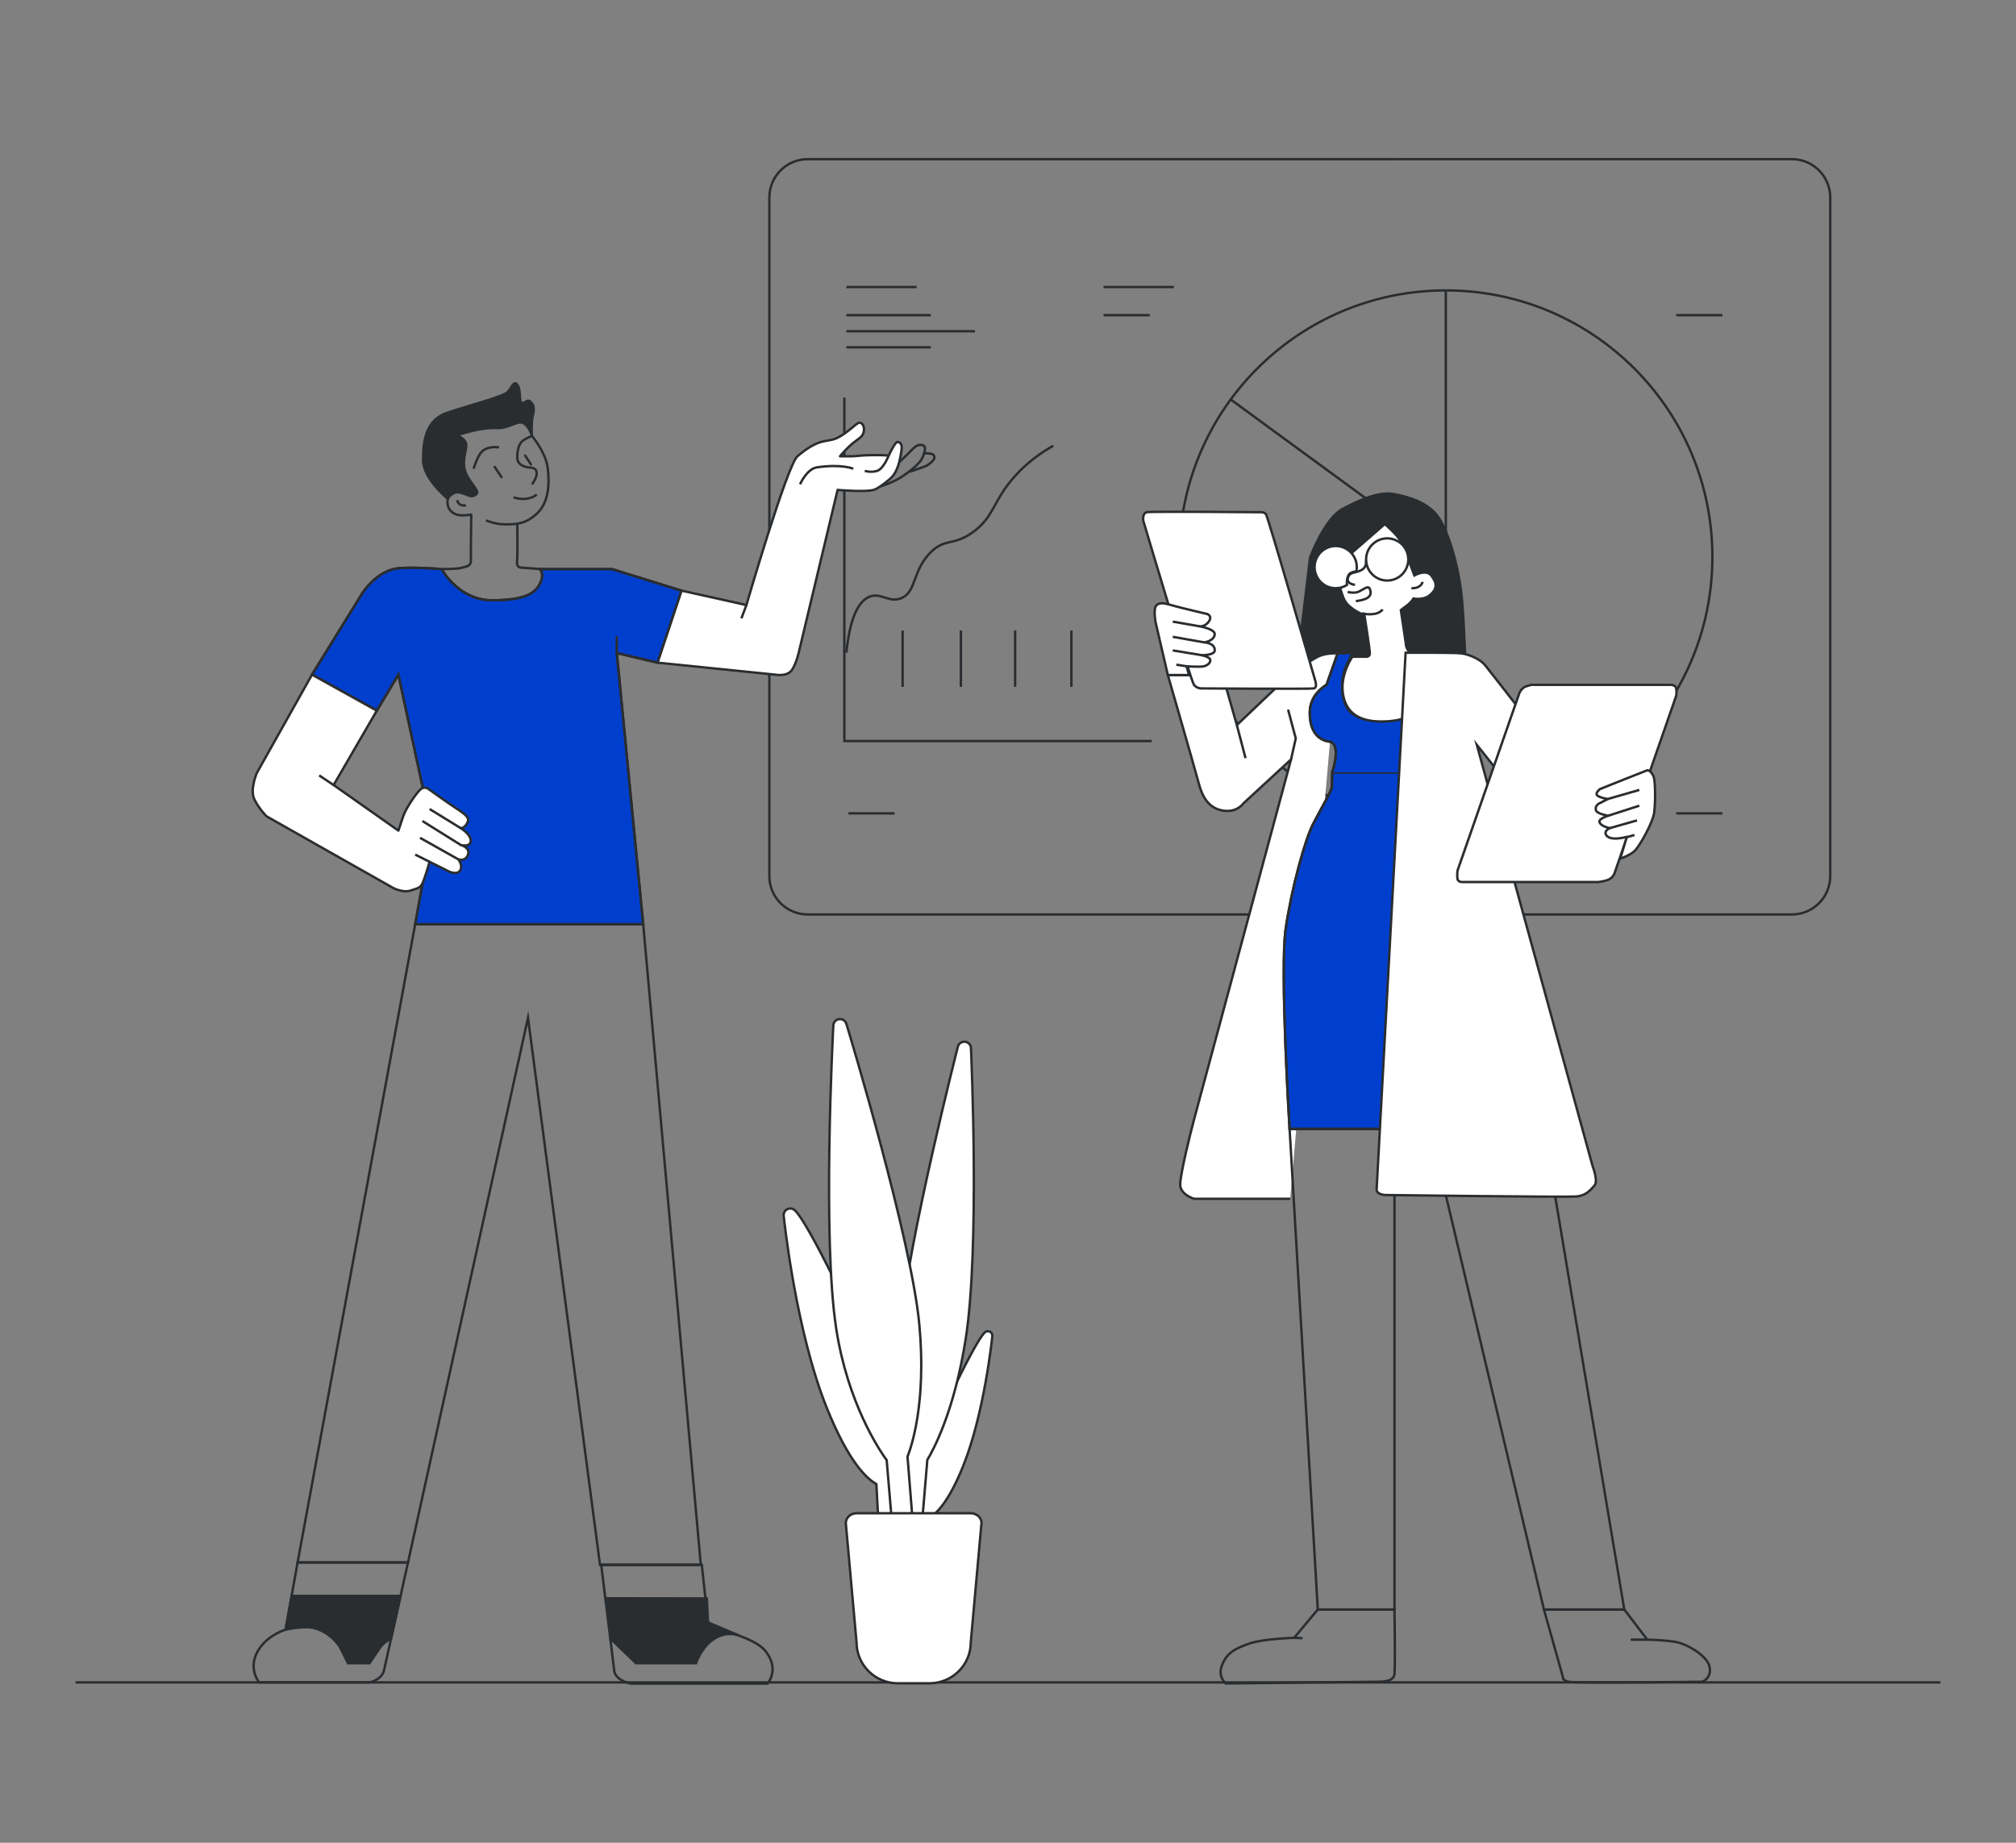 <?xml version="1.0" encoding="UTF-8"?>
<!-- Generator: Adobe Illustrator 24.1.3, SVG Export Plug-In . SVG Version: 6.00 Build 0)  -->
<svg xmlns="http://www.w3.org/2000/svg" xmlns:xlink="http://www.w3.org/1999/xlink" version="1.1" x="0px" y="0px" viewBox="0 0 840 768" style="enable-background:new 0 0 840 768;" xml:space="preserve">
<rect x="0" y="0" width="840" height="768" fill="#808080" stroke="none"/>
<style type="text/css">
	.st0{fill:none;stroke:#2A2D30;stroke-miterlimit:10;}
	.st1{fill-rule:evenodd;clip-rule:evenodd;fill:none;stroke:#2A2D30;stroke-miterlimit:10;}
	.st2{fill-rule:evenodd;clip-rule:evenodd;fill:#2A2D30;stroke:#2A2D30;stroke-miterlimit:10;}
	.st3{fill-rule:evenodd;clip-rule:evenodd;fill:#003FCE;stroke:#2A2D30;stroke-miterlimit:10;}
	.st4{fill-rule:evenodd;clip-rule:evenodd;fill:#FFFFFF;stroke:#2A2D30;stroke-linejoin:round;stroke-miterlimit:10;}
	.st5{fill:#FFFFFF;stroke:#2A2D30;stroke-linejoin:round;stroke-miterlimit:10;}
	.st6{fill:none;stroke:#2A2D30;stroke-linejoin:round;stroke-miterlimit:10;}
	.st7{fill:#2A2D30;stroke:#2A2D30;stroke-linejoin:round;stroke-miterlimit:10;}
	.st8{fill:none;stroke:#2A2D30;stroke-linecap:round;stroke-linejoin:round;stroke-miterlimit:10;}
	.st9{fill:#2A2D30;stroke:#2A2D30;stroke-miterlimit:10;}
	.st10{fill:#003FCE;stroke:#2A2D30;stroke-miterlimit:10;}
	.st11{fill:#FFFFFF;stroke:#2A2D30;stroke-miterlimit:10;}
	.st12{display:none;}
	.st13{display:inline;}
	.st14{fill-rule:evenodd;clip-rule:evenodd;fill:#FFFFFF;stroke:#2A2D30;stroke-miterlimit:10;}
	.st15{fill-rule:evenodd;clip-rule:evenodd;fill:none;stroke:#2A2D30;stroke-linejoin:round;stroke-miterlimit:10;}
	.st16{fill-rule:evenodd;clip-rule:evenodd;fill:#2A2D30;stroke:#2A2D30;stroke-linejoin:round;stroke-miterlimit:10;}
	.st17{fill:#2A2D30;}
	.st18{fill:#FFFFFF;stroke:#2A2D30;stroke-linecap:round;stroke-linejoin:round;stroke-miterlimit:10;}
	
		.st19{fill-rule:evenodd;clip-rule:evenodd;fill:none;stroke:#2A2D30;stroke-linecap:round;stroke-linejoin:round;stroke-miterlimit:10;}
	.st20{fill-rule:evenodd;clip-rule:evenodd;fill:#003FCE;stroke:#2A2D30;stroke-linejoin:round;stroke-miterlimit:10;}
	
		.st21{fill-rule:evenodd;clip-rule:evenodd;fill:none;stroke:#2A2D30;stroke-width:2;stroke-linecap:round;stroke-linejoin:round;stroke-miterlimit:10;}
</style>
<g id="effizienz">
	<g>
		<g id="Grafik_2_">
			<path class="st0" d="M746.6,381.12H336.56c-8.84,0-16-7.16-16-16V82.33c0-8.84,7.16-16,16-16H746.6c8.84,0,16,7.16,16,16v282.79     C762.6,373.96,755.44,381.12,746.6,381.12z"></path>
			<circle class="st0" cx="602.42" cy="232.1" r="111.07"></circle>
			<polyline class="st0" points="512.83,166.52 602.42,232.1 602.42,121.03    "></polyline>
			<polyline class="st0" points="351.81,165.68 351.81,308.84 479.9,308.84    "></polyline>
			<path class="st0" d="M352.65,272c1.76-17.1,6.15-22.17,10.05-23.44c4.63-1.51,7.64,2.65,12.56,0.84     c6.72-2.48,4.75-11.58,12.56-19.26c6.12-6.02,9.36-2.42,17.58-8.37c9-6.52,8.21-13.06,17.58-23.44     c5.29-5.86,11.02-9.83,15.91-12.56"></path>
			<line class="st0" x1="376.09" y1="262.79" x2="376.09" y2="286.24"></line>
			<line class="st0" x1="400.37" y1="262.79" x2="400.37" y2="286.24"></line>
			<line class="st0" x1="422.97" y1="262.79" x2="422.97" y2="286.24"></line>
			<line class="st0" x1="446.42" y1="262.79" x2="446.42" y2="286.24"></line>
			<line class="st0" x1="459.81" y1="119.63" x2="489.11" y2="119.63"></line>
			<line class="st0" x1="459.81" y1="131.35" x2="479.07" y2="131.35"></line>
			<line class="st0" x1="698.42" y1="131.35" x2="717.67" y2="131.35"></line>
			<line class="st0" x1="698.42" y1="338.98" x2="717.67" y2="338.98"></line>
			<line class="st0" x1="353.49" y1="338.98" x2="372.74" y2="338.98"></line>
			<line class="st0" x1="352.65" y1="119.63" x2="381.95" y2="119.63"></line>
			<line class="st0" x1="352.65" y1="138.05" x2="406.23" y2="138.05"></line>
			<line class="st0" x1="352.65" y1="131.35" x2="387.86" y2="131.35"></line>
			<line class="st0" x1="352.65" y1="144.75" x2="387.86" y2="144.75"></line>
		</g>
		<line id="Line_1_" class="st0" x1="31.5" y1="701.17" x2="808.5" y2="701.17"></line>
		<g>
			<path class="st1" d="M108,701.17h46c0,0,5-1,6-5l10-45h-46l-5,28c0,0-7,2-11,8C102.77,695.02,108,701.17,108,701.17z"></path>
			<path class="st2" d="M119,679.17c0,0,4-1,9-1c6.08,0,12,5,14,9s3,6,3,6h9c0,0,2.43-3.65,4-6c2-3,4.93-4.17,4.93-4.17l3.97-17.89     h-45.39L119,679.17z"></path>
			<path class="st1" d="M319.82,701.67h-56.92c0,0-5.75-0.97-6.9-4.85l-5.5-44.65h41.92l2.58,24c6,4,19.4,6.18,24,12     C325.02,695.78,319.82,701.67,319.82,701.67z"></path>
			<path class="st2" d="M307.7,681.56c0,0-5.7-2.39-11.7,2.61c-4.14,3.45-6,9-6,9h-25L254.43,683l-1.36-16.89l41.44,0.06l0.5,10     L307.7,681.56z"></path>
			<polygon class="st1" points="170,651.17 124,651.17 173,385.17 268,385.17 292,652.17 250,652.17 220,424.17    "></polygon>
			<path class="st3" d="M173,385.17l7-39l-14-65l-9,15l-27-15l21-34c0,0,5-8,13-10c4.95-1.24,20,0,20,0s7,13,21,13s18-3,20-7     s0-6,0-6h30l29,9l-10,30l-17-4l11,113H173z"></path>
			<path class="st1" d="M173,385.17l7-39l-14-65l-9,15l-27-15l21-34c0,0,5-8,13-10c4.95-1.24,20,0,20,0s7,13,21,13s18-3,20-7     s0-6,0-6h30l29,9l-10,30l-17-4l11,113H173z"></path>
			<line class="st1" x1="257" y1="272.17" x2="257" y2="265.17"></line>
			<path class="st4" d="M130,281.17l-23,41c0,0-3,7-1,11s5,7,5,7l53,30c0,0,4,2,7,1s4-1,5-3s3-9,3-9l8,4c0,0,4,2,5-1     c0.63-1.9-1-4-1-4s3,1,4-2s-3-4-3-4s3.37,0.9,4-1c1-3-4-6-4-6s2,0,3-3c0.63-1.9-3-4-6-6s-10-7-10-7s-2-2-4,0s-6,8-7,11s-2,6-2,6     l-27-19l18-31L130,281.17z"></path>
			<line class="st1" x1="139" y1="327.17" x2="133" y2="323.17"></line>
			<line class="st1" x1="173" y1="356.17" x2="179" y2="359.17"></line>
			<line class="st1" x1="175" y1="349.17" x2="191" y2="358.17"></line>
			<line class="st1" x1="176" y1="342.17" x2="192" y2="352.17"></line>
			<line class="st1" x1="179" y1="337.17" x2="192" y2="345.17"></line>
			<path class="st5" d="M274,276.17l49,5c0,0,5,1,7-2s3-8,3-8l16-67c0,0,11.39,1.01,15,0c1.92-0.54,4.93-3.01,6.65-4.44     c1.82-1.52,3.39-3.91,4.35-8.56c1.02-4.9,1.13-6.51-1-7c-0.97-0.22-3.73,5.74-3.73,5.74s-1.13-0.24-5.9-0.24     c-5.72,0-7.37,0.5-9.37,0.5s-5,0-5,0s2.63-3.27,5.53-5.61c2.46-1.99,4.34-2.62,4.47-5.39c0.05-1-0.28-2.95-2-3     c-1-0.03-4.81,4.29-9.26,6.39c-4.3,2.03-6.98-0.42-16.44,7.56c-4.32,3.65-21.3,62.04-21.3,62.04l-27-6L274,276.17z"></path>
			<line class="st0" x1="308.93" y1="257.68" x2="311" y2="252.17"></line>
			<path class="st0" d="M333.35,201.84c0,0,2.81-6.45,7.06-7.07c10.39-1.51,15.12,0.59,15.12,0.59"></path>
			<path class="st6" d="M360.32,196.24c0,0,2.52,0.83,5.16,0c2.64-0.83,4.78-6.32,4.78-6.32"></path>
			<path class="st6" d="M366.71,202.75c0,0,5.3-1.57,8.99-4.01c3.69-2.44,7.53-5.57,8.56-7.81c1.03-2.23,2.01-5.07,0-5.44     c-2.01-0.37-3.01,0.63-5.12,2.81c-2.13,2.21-4.49,4.3-4.49,4.3"></path>
			<path class="st6" d="M379.15,196.61l6.67-2.38c0,0,3.58-2.01,3.51-3.57s-1.38-1.53-2.29-1.67c-0.9-0.14-2.45,0-2.45,0"></path>
			<path class="st7" d="M186.59,207.87c0,0-10.32-8.25-10.3-16.16s0.96-16.69,10.3-19.78s23.11-6.66,24.94-8.53     c1.83-1.87,2.59-5.2,4.14-2.87c1.54,2.33,0.43,7.82,2.01,7.48c1.58-0.34,2.37-2.13,3.97,0.09c1.6,2.22,0.19,4.73,0,7.26     c-0.19,2.53-0.08,6.09-0.08,6.09s-1.42-4.61-3.99-5.28c-2.56-0.66-5.79,2.5-10.69,2.23c-4.9-0.28-10.63,1.3-13.06,1.96     c-2.43,0.66-3.61,1.09-3.61,1.09s3.13,0.92,3.93,3.22c0.8,2.3-2.25,7.53,0,12.57c2.25,5.03,6.11,7.51,4.11,8.92     c-2,1.41-2.78,0.19-6.29-0.8C188.46,204.35,186.59,207.87,186.59,207.87z"></path>
			<path class="st6" d="M184,237.17c0,0,6.48,0.07,8.37-0.55c1.89-0.62,3.95-0.37,3.84-3.46c-0.1-3.09,0.15-18.69,0.15-18.69     s-3.85,0.72-6.03,0c-5.03-1.66-3.74-6.6-3.74-6.6"></path>
			<path class="st6" d="M190.48,208.47c0,0,0.5,2.8,3.68,2.09"></path>
			<path class="st6" d="M213.98,207.25c0,0,2.54,1.01,5.36,0.61c2.82-0.4,4.29-1.72,4.29-1.72"></path>
			<path class="st6" d="M197.33,195.36c0,0,1.35-4.42,2.85-6.45c2.59-3.5,7.78-2.4,7.78-2.4"></path>
			<path class="st6" d="M215.55,218.61c0,0,0.11,11.07,0,13.67c-0.11,2.6-0.65,4.21,2.13,4.34s7.32,0.55,7.32,0.55"></path>
			<path class="st6" d="M221.65,201.84c0,0,1.92-2.35,1.97-4.44s-1.39-2.43-2.6-2.51c-2.5-0.16-5.36-1.22-5.47-3.96     c-0.11-2.74,0.57-5.92,2.13-7.13c1.65-1.28,3.97-2.12,3.97-2.12s5.88,6.91,6.62,13.69c0.74,6.78,0.29,14.21-4.65,18.76     c-4.4,4.05-8.08,4.49-13.67,4.39c-3.68-0.06-7.45-1.64-7.45-1.64"></path>
			<line class="st8" x1="206.14" y1="194.61" x2="208.96" y2="198.84"></line>
			<line class="st8" x1="218.8" y1="189.86" x2="221.22" y2="193.54"></line>
		</g>
		<path class="st9" d="M539.36,286.61l6.51-54.31c0,0,5.96-16.12,13.42-20.13s15.4-7.34,21.28-6.29c5.88,1.05,14.7,3.45,18.96,9.95    c4.25,6.5,8.66,21.2,9.78,35.75c1.13,14.55,1.52,33.23,1.52,33.23L539.36,286.61z"></path>
		<path class="st0" d="M510.71,701.6l64.35-0.72c0,0,5.76,0.1,5.97-3.17c0.37-5.71,0-26.92,0-26.92h-31.96l-9.86,11.8    c0,0-12.85,0.37-18.59,2.36c-6.13,2.12-9.62,3.98-11.59,9.43C507.42,698.9,510.71,701.6,510.71,701.6z"></path>
		<path class="st0" d="M643.31,670.8l7.93,28.24c0,0-0.43,1.13,2.25,1.85s55.81,0,55.81,0s3.86-1.35,3.05-6.09    c-0.81-4.74-9.7-9.89-14.71-10.61s-11.28-0.85-11.28-0.85l-9.57-12.54H643.31z"></path>
		<line class="st0" x1="679.44" y1="683.35" x2="686.36" y2="683.34"></line>
		<line class="st0" x1="542.73" y1="682.73" x2="539.22" y2="682.6"></line>
		<path class="st5" d="M557.37,272.28c0,0-4.65-0.26-7.88,1.24c-5.38,2.51-15.15,10.59-15.15,10.59l-18.99,18.07l-5.93-20.86H486.6    c0,0,11.51,39.91,12.89,45.17c1.38,5.26,3.89,10.27,9.93,11.31c6.05,1.04,8.68-3,8.68-3l19.83-18.29    c0,0-38.66,143.53-40.35,149.82c-1.69,6.28-5.91,23.42-5.83,27.47c0.08,4.06,5.74,5.81,5.74,5.81h40.09"></path>
		<polygon class="st0" points="549.08,670.8 581.04,670.8 581.04,470.47 537.33,470.47   "></polygon>
		<polygon class="st0" points="643.31,670.8 602.42,498.05 647.9,498.05 676.79,670.8   "></polygon>
		<path class="st10" d="M537.33,470.47c0,0-4.12-66.47-1.61-83.49c2.51-17.02,8.01-36.94,11.41-43.57    c3.4-6.63,7.72-13.68,7.81-15.61s0.19-5.92,0.19-5.92h54.26c0,0,6.98,17.38,9.21,21.01s10.88,31.53,11.44,41.02    c0.56,9.49,16.19,86.56,16.19,86.56H537.33z"></path>
		<path class="st0" d="M537.33,470.47c0,0-4.12-66.47-1.61-83.49c2.51-17.02,8.01-36.94,11.41-43.57c3.4-6.63,7.72-13.68,7.81-15.61    s0.19-5.92,0.19-5.92h54.26c0,0,6.98,17.38,9.21,21.01s10.88,31.53,11.44,41.02c0.56,9.49,16.19,86.56,16.19,86.56H537.33z"></path>
		<path class="st11" d="M500.56,286.91c0,0-1.81,0.08-3.07-1.48c-1.26-1.56-21.15-68.5-21.15-68.5s-0.39-3.03,1.45-3.45    c1.84-0.42,47.05,0,47.05,0s1.71-0.26,2.61,0.77c0.9,1.02,20.69,69.87,20.69,69.87s0.71,2.48-0.69,2.79    C546.04,287.21,500.56,286.91,500.56,286.91z"></path>
		<g>
			<path class="st5" d="M486.6,281.33l-5.12-22.07c0,0-1.03-5.63,0.36-6.96s3.09-1.01,6.58,0c3.48,1.01,14.64,3.61,14.64,3.61     s1.58,0.65,1.12,2.14c-0.47,1.49-2.3,3.16-4.35,2.98c0,0,6.61,1.09,6.3,3.44c-0.36,2.73-4.37,3.26-4.37,3.26s4.41,0.14,4.39,3.26     c-0.01,2.24-5.6,2.05-5.6,2.05s3.53,0.65,3.72,1.95c0.19,1.3-1.21,2.33-2.7,2.7c-1.49,0.37-7.16,0-7.16,0l1.02,3.65H486.6z"></path>
			<line class="st0" x1="488.65" y1="259.07" x2="499.83" y2="261.03"></line>
			<line class="st0" x1="488.65" y1="265.4" x2="501.77" y2="267.73"></line>
			<line class="st0" x1="488.65" y1="271.07" x2="500.56" y2="273.03"></line>
			<line class="st0" x1="490.14" y1="277.03" x2="494.42" y2="277.68"></line>
		</g>
		<line class="st0" x1="515.35" y1="302.19" x2="518.97" y2="315.96"></line>
		<polyline class="st0" points="537.93,316.52 539.9,307.73 536.7,295.73   "></polyline>
		<path class="st10" d="M607.3,321.88l-5.44-49.83h-16.19l-1.31,25.65c0,0-4.26,2.85-6.85,2.91c-6.11,0.14-13.46-1.07-16.04-5.44    c-3.43-5.81-2.2-13.12-1-16.33c1.2-3.21,3.23-6.77,3.23-6.77l-6.34,0.21l-4.65,13.14c0,0-6.7,3.61-6.95,11    c-0.26,7.38,2.79,11.9,8.09,12.65c5.3,0.75,1.27,12.81,1.27,12.81"></path>
		<path class="st0" d="M607.3,321.88l-5.44-49.83h-16.19l-1.31,25.65c0,0-4.26,2.85-6.85,2.91c-6.11,0.14-13.46-1.07-16.04-5.44    c-3.43-5.81-2.2-13.12-1-16.33c1.2-3.21,3.23-6.77,3.23-6.77l-6.34,0.21l-4.65,13.14c0,0-6.7,3.61-6.95,11    c-0.26,7.38,2.79,11.9,8.09,12.65c5.3,0.75,1.27,12.81,1.27,12.81"></path>
		<path class="st11" d="M590.5,274.68c0,0-1.68-1-3.26-2.9c-1.58-1.9-1.44-3.3-1.44-3.3l-2.11-14.22c0,0,1.11-0.84,2.66-2.01    c1.56-1.18,2.64-2.81,2.64-2.81s4.29,0.94,7.16-1.72c2.66-2.46,2.66-4.71,0.22-7.83c-2.21-2.83-7.05-0.07-7.05-0.07    s-4.24-11.68-5.79-14.4c-1.66-2.9-6.54-7-6.54-7l-20.66,18.03c0,0,2.13,10.57,3.95,13.78c2.24,3.95,8.23,6.13,8.23,6.13    s2.35,14.58,2.25,16.15c-0.09,1.57-2.25,1.18-2.25,1.18h-5.01c0,0-5,7-4,15c1.07,8.56,7,12,16,12c10,0,15-3,17-9    c1.58-4.75,3.02-11.31,0-15c-3.02-3.69-3.68-3-3.68-3"></path>
		<path class="st11" d="M565.33,236.35c0,0.6-0.06,1.2-0.18,1.77c0,0-2.57,0.21-3.24,1.5c-1.01,1.93-0.67,4.17-0.67,4.17    c-1.36,0.86-2.97,1.36-4.7,1.36c-4.86,0-8.79-3.94-8.79-8.79c0-4.86,3.94-8.79,8.79-8.79S565.33,231.49,565.33,236.35z"></path>
		<circle class="st11" cx="578" cy="233.16" r="8.79"></circle>
		<path class="st0" d="M569.08,233.63c0,0,0.71,2.51-1.77,3.93s-4.86,0.55-5.66,3.23c-0.79,2.68,2.95,2.92,2.95,2.92"></path>
		<path class="st0" d="M561.52,246.71c0,0,2.54,0.62,4.28,0c1.74-0.62,4.14-2.87,4.85-1.46c0.71,1.41,0.7,2.92-0.89,3.93    c-1.59,1.01-4.81,1.34-4.81,1.34"></path>
		<path class="st0" d="M567.51,255.5c0,0,1.64,0.84,5.09,0.36c2.41-0.34,3.53-1.85,3.53-1.85"></path>
		<path class="st0" d="M588.09,245.11c0,0,1.36,0.19,2.66-0.4c1.82-0.83,1.99-2.23,1.99-2.23"></path>
		<path class="st11" d="M577.67,498.05c0,0-3.72,0.09-4.09-2.14l12.09-223.86c0,0,19.25-0.12,22.88,0.22    c3.63,0.34,8.24,2.59,10.08,4.76s38.48,49.47,38.48,49.47l-17.3,14.62l-24.47-30.7l48.26,175.63c0,0,2.42,6.2,0.78,8    c-1.63,1.79-3.34,4.28-7.81,4.61C652.1,498.99,577.67,498.05,577.67,498.05z"></path>
		<path class="st11" d="M609.81,367.59c0,0-2.23,0.28-2.51-1.26s0-3.49,0-3.49l25.87-74.26c0,0,0.97-1.82,2.31-2.36    c1.34-0.54,2.59-0.8,2.59-0.8h58.25c0,0,1.81,0.06,2.09,1.48s0,3.1,0,3.1l-25.75,74.08c0,0-0.67,1.83-2.58,2.57    c-1.9,0.74-4.19,0.95-4.19,0.95L609.81,367.59z"></path>
		<path class="st5" d="M675.1,357.86c0,0,3.94-1.32,5.93-3.15c1.99-1.83,7.74-11.88,8.23-16.23c0.6-5.35,0.41-12.42-0.15-14.47    c-0.29-1.07-1.65-3.36-2.94-2.91s-19.48,7.75-19.48,7.75s-2.42,1.81-1.02,2.79c1.4,0.98,4.28,1.35,4.28,1.35l-3.16,1.63    c0,0-2.5,0.88-1.77,3.16c0.45,1.42,5.07,2.19,5.07,2.19s-4.09,1.22-3.63,2.65c0.6,1.86,4.33,2.51,4.33,2.51s-2.46,1-1.67,2.65    c1.49,3.12,8.74,0.98,8.74,0.98L675.1,357.86z"></path>
		<line class="st0" x1="683.07" y1="329.21" x2="669.95" y2="332.98"></line>
		<line class="st0" x1="683.07" y1="335.77" x2="670.09" y2="339.96"></line>
		<line class="st0" x1="682.09" y1="341.91" x2="670.79" y2="345.12"></line>
		<line class="st6" x1="681.02" y1="348" x2="677.02" y2="349.12"></line>
		<g id="Pflanze_1_">
			<g>
				<path class="st11" d="M329.3,503.65c-0.41,0-0.82,0.09-1.2,0.27c-1.06,0.51-1.68,1.62-1.56,2.79      c0.2,1.95,5.08,48.16,18.03,80.23c9.14,22.63,16.75,29.48,20.59,31.56l2.12,40.18c0.08,1.48,1.3,2.63,2.77,2.63      c0.08,0,2.58-0.07,2.58-0.07c0.75-0.02,1.45-0.34,1.96-0.89c0.51-0.55,0.77-1.28,0.74-2.02l-2.05-41.92      c1.45-3.22,5.51-15.62-4.46-37.88c-3.04-6.79-29.95-66.54-37.57-74.08C330.72,503.93,330.01,503.65,329.3,503.65L329.3,503.65z"></path>
			</g>
			<g>
				<path class="st11" d="M411.62,554.79c-0.48,0-0.96,0.19-1.32,0.54c-5.15,5.09-23.32,45.46-25.38,50.05      c-6.74,15.04-4,23.42-3.02,25.6l-1.39,28.32c-0.02,0.51,0.15,1,0.5,1.37c0.34,0.37,0.82,0.59,1.33,0.6c0,0,1.69,0.04,1.74,0.04      c0.99,0,1.82-0.78,1.87-1.78l1.43-27.15c2.59-1.4,7.74-6.03,13.91-21.32c8.75-21.67,12.05-52.89,12.18-54.21      c0.08-0.79-0.34-1.54-1.05-1.88C412.17,554.85,411.9,554.79,411.62,554.79L411.62,554.79z"></path>
			</g>
			<g>
				<path class="st11" d="M401.79,434.15c-1.25,0-2.37,0.85-2.69,2.09c-0.2,0.8-20.38,79.84-23.68,115.57      c-3.06,33.18,1.39,51.73,2.31,55.08l-3.63,45.53c-0.06,0.75,0.19,1.49,0.69,2.06c0.5,0.56,1.21,0.9,1.96,0.93l3.01,0.13      c1.56,0.01,2.76-1.1,2.89-2.54l3.74-44.58c2.5-4.13,11.35-20.41,16.05-50.83c5.8-37.53,2.28-117.42,2.13-120.8      c-0.06-1.37-1.12-2.49-2.49-2.64C401.79,434.15,401.79,434.15,401.79,434.15z"></path>
			</g>
			<g>
				<path class="st11" d="M350,424.71c-0.11,0-0.22,0.01-0.34,0.02c-1.34,0.16-2.37,1.26-2.44,2.61      c-0.19,3.61-4.61,88.91,1.21,126.46c4.81,31.07,18.01,50.62,21.02,54.75L373.2,653c0.12,1.44,1.33,2.55,2.76,2.55      c0.12-0.01,3.14-0.13,3.14-0.13c0.75-0.03,1.46-0.37,1.96-0.93c0.5-0.57,0.75-1.31,0.69-2.06l-3.62-45.36      c1.5-3.75,7.96-22.16,4.93-54.99c-3.31-35.79-29.29-121.75-30.4-125.39C352.3,425.5,351.21,424.71,350,424.71L350,424.71z"></path>
			</g>
			<g>
				<path class="st11" d="M387.35,701.53h-13.33c-9.44,0-17.13-7.68-17.13-17.13l-4.47-49.6c-0.01-2.33,2.03-4.14,4.53-4.14h47.47      c2.5,0,4.54,1.81,4.54,4.02l-4.48,49.85C404.48,693.85,396.8,701.53,387.35,701.53z"></path>
			</g>
		</g>
	</g>
</g>
<g id="finanzierungsloesungen" class="st12">
	<g class="st13">
		<g id="Fenster_7_">
			<path class="st11" d="M645,52.37h-2.83H273.42h-2.83v2.7v371.4v2.7h2.83h368.76H645v-2.7V55.07V52.37L645,52.37z"></path>
			<g>
				<path class="st11" d="M329.8,95.35c7.46,0,13.5,6.05,13.5,13.51v1.58c0,0.8-0.07,1.57-0.2,2.32h41.11      c7.45,0,13.49,6.04,13.49,13.49c0,7.45-6.04,13.49-13.49,13.49H200.97c-7.45,0-13.49-6.04-13.49-13.49      c0-0.79,0.07-1.56,0.2-2.31h-41.09c-7.46,0-13.51-6.04-13.51-13.51v-1.58c0-7.46,6.05-13.51,13.51-13.51H329.8L329.8,95.35z"></path>
			</g>
			<g>
				<path class="st14" d="M270.96,174.96c-4.53,0-8.22-3.68-8.22-8.22c0-4.53,3.69-8.22,8.22-8.22h35.89c4.53,0,8.22,3.69,8.22,8.22      c0,4.53-3.69,8.22-8.22,8.22H270.96z"></path>
			</g>
			<g>
				<g>
					<path class="st11" d="M645.03,225.37l-118.68-0.01l-131.4,0.01c-7.71,0-13.98-6.27-13.98-13.98c0-7.71,6.27-13.98,13.98-13.98       h18.92c3.04-7.95,10.63-13.21,19.22-13.21h211.93V225.37z"></path>
				</g>
			</g>
		</g>
		<line id="Linie_10_" class="st0" x1="63" y1="715.63" x2="737.23" y2="715.63"></line>
		<g id="Sitz_5_">
			<g>
				<path class="st11" d="M207.08,565.9h-2.83h-13.41h-2.83v2.83v122.79c-11.15,0.39-26.95,8.98-27.01,20.75l-0.02,2.85h2.85h66.86      h3.5l-0.72-3.42c-2.33-10.98-14.14-19.91-26.39-20.01V568.73V565.9L207.08,565.9z"></path>
			</g>
			<g>
				<path class="st9" d="M212.94,540.59h-32.11c-11.25,0-20.4,9.15-20.4,20.4c0,11.25,9.15,20.4,20.4,20.4h32.11      c11.25,0,20.4-9.15,20.4-20.4C233.34,549.74,224.19,540.59,212.94,540.59L212.94,540.59z"></path>
			</g>
			<g>
				<path class="st11" d="M183.1,345.09H83.37c-11.87,0-21.53,9.66-21.53,21.54c0,0.25,0.03,0.5,0.1,0.73l46.75,174      c0.2,11.69,9.78,21.15,21.53,21.15h99.73c0.95,0,1.9-0.07,2.85-0.19h33.22c11.87,0,21.54-9.66,21.54-21.53v-0.75      c0-11.88-9.66-21.54-21.54-21.54h-20.48l-40.91-152.25C204.42,354.54,194.84,345.09,183.1,345.09L183.1,345.09z"></path>
			</g>
		</g>
		<g id="Pflanze_15_">
			<g>
				<g>
					<path class="st11" d="M756.9,250.98l-7.36,12.01c-0.24,0.39-24.04,39.43-38.41,81.02c-6.98,20.17,0.27,66.14,0.97,70.45       l-3.21,170.31l-0.05,2.73l2.73,0.15l3.4,0.19l2.93,0.16l0.07-2.93l3.77-170.18c0.37-2.28,4.29-26.08,13.09-53.02       c9.37-28.66,19.51-94.19,19.94-96.97L756.9,250.98L756.9,250.98z"></path>
				</g>
			</g>
			<g>
				<path class="st11" d="M778.17,440.74c0,0-19.29,46.24-33.81,63.47c-14.52,17.22-23.61,23.23-23.61,23.23l-4.9,64.22l-5.48-1.13      l4.91-65.35c0,0,1.96-29.64,12.47-42.5C740.32,467.26,778.17,440.74,778.17,440.74L778.17,440.74z"></path>
			</g>
			<g>
				<path class="st11" d="M694.09,236.94c0,0,19,68.14,21.16,132.4c1.86,55.59-7.75,98.03-7.75,98.03l0.19,112.39l-5.29-0.57V467      c0,0-18.9-42.34-16.81-116.73C687.68,275.88,694.09,236.94,694.09,236.94L694.09,236.94z"></path>
			</g>
			<g>
				<path class="st11" d="M615.05,307.34l4.23,13.91c0.24,0.78,23.78,78.02,37.52,108.93c11.38,25.62,27.3,65.15,29.84,71.49      l8.65,88l0.34,3.48l3.34-1.06l4.16-1.32l2.17-0.69l-0.21-2.27l-8.1-87.85c0.11-3.58,1.11-46.34-9.77-81.22      c-11.14-35.71-60.91-97.49-63.02-100.1L615.05,307.34L615.05,307.34z"></path>
			</g>
			<g>
				<path class="st11" d="M734,556.91h-57.23c-3.64,0-6.61,2.96-6.61,6.61v119.56c0,17.18,13.98,31.16,31.16,31.16h8.12      c17.19,0,31.17-13.98,31.17-31.16V563.52C740.61,559.87,737.64,556.91,734,556.91L734,556.91z"></path>
			</g>
		</g>
		<path class="st2" d="M381.91,714.4c0,0-3.72-6.7-1.12-9.3c2.6-2.6,14.88-6.33,20.84-8.19c5.95-1.86,12.28-1.74,14.88-5.58    c2.6-3.84,5.58-10.42,5.58-10.42H466l-10.42,29.02c0,0-3.35,3.72-8.19,4.47S381.91,714.4,381.91,714.4z"></path>
		<path class="st2" d="M598.84,715.15H536.7c0,0-7.44-0.37-6.33-3.72s8.56-10.05,13.77-12.28s13.77-1.86,14.88-6.33    c1.12-4.47,0.37-9.3,0.37-9.3h44.28v27.91c0,0,0.37,2.98-2.23,3.35C598.84,715.15,598.84,715.15,598.84,715.15z"></path>
		<path class="st4" d="M559.4,683.52l-6.88-227.53L466,680.91H422.1l91.35-284.65c0,0,0.94-6.02,0.56-10.6    c-0.37-4.47-1.12-7.26-1.12-7.26h75.35c0,0,10.05,0,13.95-6.14c3.91-6.14,5.02-17.86,5.02-17.86s6.14,8.93,6.7,17.86    c0.56,8.93-10.23,311.26-10.23,311.26H559.4z"></path>
		<line class="st15" x1="552.51" y1="455.98" x2="551.96" y2="441.19"></line>
		<path class="st4" d="M522.37,385.38h30.98l9.21,42.14c0,0,0.84,4.19,4.47,5.86c3.63,1.67,5.58,1.18,10.05,1.4    c4.47,0.21,6.92-1.06,12.84,1.28c4.83,1.91,5.78,4.81,6.7,7.37c1.3,3.63-1.55,4.45-3.07,4.35c-1.25-0.08-2.7-3.91-4.93-5.3    c-2.23-1.4-5.2-1.96-7.07-1.84c-4.09,0.28-1.67,0.84-1.67,0.84s4.02,1.85,5.3,3.35c1.29,1.49-0.56,2.79-0.56,2.79h-41.3    c0,0-2.79,0.56-4.74-2.23C536.61,442.59,522.37,385.38,522.37,385.38z"></path>
		<path class="st15" d="M579.86,441.47c0,0-5.95-1.41-8.65-1.12"></path>
		<path class="st15" d="M581.54,440.64c0,0,4.28,2.88,6.14,4.56c1.86,1.67,1.12,2.05,3.35,2.23c2.23,0.19,2.51-0.65,2.51-0.65"></path>
		<path class="st3" d="M512.89,378.4l-0.93-6.88l-63.07-62.7l-10.98,44.47c0,0-1.67,7.44-5.58,9.86c-3.91,2.42-8,3.72-10.23,3.35    c-2.23-0.37,2.42-2.05,2.42-2.05s2.98-6.14,1.12-12.47c-1.86-6.33-9.12-15.81-10.42-16.74c-1.3-0.93-4.65-4.09-4.65-4.09    l10.6-45.95c0,0,4.47-10.98,7.81-13.4c3.35-2.42,8-5.4,8-5.4s0.37,5.02,3.53,6.88s6.88,3.53,9.3,3.35    c2.42-0.19,2.42-0.19,2.42-0.19l0.56,11.91l11.53-10.42l13.95,10.79l12.65-23.63c0,0,7.81-0.74,12.84-0.37    c5.02,0.37,16.37,2.05,24.19,8.74c7.81,6.7,72.56,72.56,72.56,72.56l6.7,8.37c0,0-0.37,7.26-2.05,11.16    c-1.67,3.91-2.23,7.26-7.44,11.16c-6.26,4.7-23.44,2.42-30.7,2.42S512.89,378.4,512.89,378.4z"></path>
		<path class="st1" d="M512.89,378.4l-0.93-6.88l-63.07-62.7l-10.98,44.47c0,0-1.67,7.44-5.58,9.86c-3.91,2.42-8,3.72-10.23,3.35    c-2.23-0.37,2.42-2.05,2.42-2.05s2.98-6.14,1.12-12.47c-1.86-6.33-9.12-15.81-10.42-16.74c-1.3-0.93-4.65-4.09-4.65-4.09    l10.6-45.95c0,0,4.47-10.98,7.81-13.4c3.35-2.42,8-5.4,8-5.4s0.37,5.02,3.53,6.88s6.88,3.53,9.3,3.35    c2.42-0.19,2.42-0.19,2.42-0.19l0.56,11.91l11.53-10.42l13.95,10.79l12.65-23.63c0,0,7.81-0.74,12.84-0.37    c5.02,0.37,16.37,2.05,24.19,8.74c7.81,6.7,72.56,72.56,72.56,72.56l6.7,8.37c0,0-0.37,7.26-2.05,11.16    c-1.67,3.91-2.23,7.26-7.44,11.16c-6.26,4.7-23.44,2.42-30.7,2.42S512.89,378.4,512.89,378.4z"></path>
		<path class="st4" d="M512.33,373.57l0.56,4.84l58.05,1.12l15.91,0.14c0,0,10.88-0.28,14.93-6.7c1.57-2.49,3.35-6.14,4.51-11.49    c0.59-2.73,0.93-7.07,0.93-7.07l-5.4-6.51c0,0-0.74,8-1.49,10.98c-0.74,2.98-2.23,6.88-5.21,9.86c-2.98,2.98-5.58,5.02-10.23,5.58    c-4.65,0.56-10.6,0.19-10.6,0.19L512.33,373.57z"></path>
		<line class="st15" x1="553.35" y1="385.38" x2="529.07" y2="275.33"></line>
		<line class="st15" x1="499.49" y1="299.89" x2="522.37" y2="385.38"></line>
		<polygon class="st4" points="518.47,369.47 549.91,368.91 553.35,385.38 522.37,385.38   "></polygon>
		<line class="st15" x1="440.89" y1="299.89" x2="448.89" y2="308.82"></line>
		<path class="st15" d="M464.33,274.96c0,0,4.09-1.12,7.44-3.91c3.35-2.79,6.14-5.58,8.19-9.49c1.85-3.52,0.93-5.77,0.93-5.77    l-5.95-8.37c0,0,3.72-3.16,3.72-5.95s0.19-7.44-3.35-7.26s-4.65,1.67-5.58,3.35s-0.93,5.58-0.93,5.58l-3.16,0.74    c0,0-2.05-4.47-3.91-7.81c-1.86-3.35-1.78-6.1-6.14-5.4c-4.36,0.71-5.38,3.01-9.49,4.28c-4.51,1.4-6.93,1.49-8.42,0.56    s-2.7-2.47-3.07-1.53c-0.37,0.93-2.65,2.65-2.65,6s0,3.35,1.67,7.07c1.67,3.72,3.53,6.88,3.72,9.49c0.19,2.6,0.37,4.28,0,7.07    c-0.37,2.79,1.86,10.05,5.21,11.35c3.35,1.3,10.05,2.6,13.95,1.86C460.42,276.08,464.33,274.96,464.33,274.96z"></path>
		<path class="st15" d="M490.93,265.1c0,0-6.33-8-7.63-9.86c-1.3-1.86-1.67-3.35-2.42-3.16c-0.74,0.19-1.67,0.74-1.67,0.74"></path>
		<path class="st16" d="M437.54,258.54c0,0,0.7,1.53,2.98,2.28c2.97,0.97,4.09-0.74,6.51-1.12c2.42-0.37,5.02-0.74,8.74,0.74    s5.4,1.67,8.37-0.37c2.98-2.05,3.72-6.33,2.79-9.49c-0.93-3.16-2.95-4.96-1.3-6.7c1.65-1.74,2.42-1.49,4.47,0.74    c2.05,2.23,4.84,8.19,5.02,13.02c0.19,4.84-0.37,8.37-3.16,11.91c-2.79,3.53-8.74,7.44-15.44,7.26s-11.53,1.3-15.26-1.67    c-3.72-2.98-5.09-7.51-5.02-9.86C436.3,262.93,437.54,258.54,437.54,258.54z"></path>
		<path class="st4" d="M441.13,263.56c0,0,0.55,0.28,2.48,0s3.58-0.83,4.68-1.38c1.1-0.55,3.3-1.1,2.75,1.38    c-0.55,2.48-0.55,3.58-3.58,3.3C444.43,266.58,441.13,263.56,441.13,263.56z"></path>
		<line class="st8" x1="449.11" y1="249.71" x2="450.18" y2="252.68"></line>
		<line class="st8" x1="437.39" y1="250.69" x2="438.45" y2="253.66"></line>
		<path class="st8" d="M432.65,243.75c0,0,3.91-0.56,5.3,1.12c1.4,1.67,2.79,2.93,2.65,5.86s-0.14,3.77-0.84,4.6    c-0.7,0.84-2.23,3.21-2.23,3.21"></path>
		<path class="st8" d="M444.51,243.05c0,0,3.21-1.12,4.88-0.42c1.67,0.7,3.49,2.79,3.49,2.79"></path>
		<path class="st16" d="M431.82,242.22l-0.56-4.33c0,0,1.53-5.58,2.51-8.37s2.51-4.33,6.42-8.65c3.91-4.33,12.14-6.42,17.72-7.53    c5.58-1.12,11.58,2.65,16.47,5.3c4.88,2.65,7.53,12.56,7.67,17.02c0.14,4.47-4.19,8.37-4.19,8.37l-5.88,6.02l-6.35-6.16    c0,0-3.6-8.85-5.44-11.15c-1.38-1.72-3.3-3.84-7.35-1.53c-4.05,2.31-4.6,4.6-11.03,4.6c-3.83,0-6.14-2.93-7.19-1.82    C432.15,236.57,431.82,242.22,431.82,242.22z"></path>
		<path class="st16" d="M460.98,213.47c0,0,0-7.26,5.86-7.81c5.86-0.56,12.56-1.12,15.63,3.07c3.07,4.19,6.14,8.51,4.74,13.81    c-1.4,5.3-1.81,5.86-2.79,6.42s-2.79,1.26-2.79,1.26L460.98,213.47z"></path>
		<path class="st15" d="M473.26,239.98c0,0,0.42,0.7,0,2.09c-0.42,1.4-1.53,2.65-1.53,2.65"></path>
		<path class="st4" d="M398.19,353.29c0,0,5.16,3.21,8.09,2.09c2.93-1.12,7.67-7.12,6.98-12.56c-0.7-5.44-2.7-11.67-2.7-11.67    s7.21,7,10.09,10.7c2.93,3.77,5.36,11,5.86,15.49c0.42,3.77-1.12,7.67-3.07,8.93c-1.95,1.26-5.58,0.98-6.98,0.28    c-1.4-0.7-6.42-2.51-9.35-5.16C404.47,358.98,398.19,353.29,398.19,353.29z"></path>
		<path class="st15" d="M392.47,312.96c0,0-1.4-2.09-5.16-2.93c-3.41-0.76-6.7-0.42-8.37,0.28c-1.67,0.7-6.84,2.23-6.84,2.23    l-11.58-12.84c0,0-1.53-2.79-3.91-1.95c-1.35,0.48-1.95,2.79-1.95,2.79l-5.86-4.74c0,0-1.12-1.95-3.49-0.14    c-1.29,0.99-0.56,4.05-0.56,4.05s-3.21-4.19-5.16-2.65c-1.95,1.53-2.23,4.05-1.26,5.3c0.98,1.26,11.44,13.26,11.44,13.26    l8.09,8.37l13.81-0.14l24.42,27.21c0,0,4.33,4.88,8.37,4.33s9.21-3.63,9.21-8.65s-1.37-13.19-3.12-15.58    C408.33,328.08,392.47,312.96,392.47,312.96z"></path>
		<line class="st15" x1="371.68" y1="323.84" x2="384.93" y2="323.71"></line>
		<line class="st15" x1="354.65" y1="300.54" x2="367.63" y2="316.17"></line>
		<line class="st15" x1="344.75" y1="299.71" x2="359.82" y2="317.43"></line>
		<path class="st15" d="M350.47,316.17l-15.21-4.88c0,0-3.5-0.69-4.6,0.98c-0.84,1.26-0.56,3.07,1.67,3.77    c2.23,0.7,25.53,7.95,25.53,7.95"></path>
		<path class="st15" d="M366.37,305.71c0,0,4.13-0.29,6.7-0.14c2.37,0.14,5.02,0.42,6.84,1.4c1.81,0.98,3.77,2.51,3.77,2.51"></path>
		<path class="st1" d="M181.35,409.47c0,0,8.09-2.81,14.88-0.37c6.79,2.44,8.93,10.23,8.93,10.23l-6.14,10.23h53.4l11.53-18.6    c0,0,5.77,0.56,8.74-0.93c2.98-1.49,10.42-5.77,12.47-8.93s4.65,26.42,4.65,26.42l18.6-31.44l-9.12-45.4c0,0-0.74-4.28-4.09-5.77    c-3.35-1.49-9.86-1.3-9.86-1.3s3.16,9.67-0.19,16c-3.35,6.33-13.77,16.74-13.77,16.74s-18.79-17.3-24.56-21.77    c-5.77-4.47-15.63-10.05-19.16-10.05c-3.53,0-6.7,1.12-8.74,3.16S181.35,409.47,181.35,409.47z"></path>
		<line class="st1" x1="282.93" y1="531.61" x2="282.93" y2="537.19"></line>
		<g>
			<path class="st14" d="M413.91,714.91h-70.7c0,0-1.5-0.18-3.35-3.43s-22.33-82.29-22.33-82.29h50.98l16.37,60.2     c0,0,1.12,4.19,5.95,6.1c4.84,1.9,13.02,2.67,17.49,7.62C412.79,708.06,413.91,714.91,413.91,714.91z"></path>
			<polygon class="st2" points="332.98,684.82 383.58,684.63 381.17,674.96 329.82,674.96    "></polygon>
			<path class="st1" d="M453.72,569.29c0,0-3.21,4.77-4.84,6.88c-1.86,2.42-4.28,6.51-4.28,6.51"></path>
			<g>
				<path class="st14" d="M378.15,566.08l58.98,53.02c0,0,3.35,1.49,6.51,0.56s5.58-2.98,5.58-2.98l34.05-61.95      c0,0-5.21-2.79-11.72-1.3c-6.51,1.49-15.26,7.26-17.67,10.42s-2.42,3.16-2.42,3.16l-39.07-34.79c0,0-9.49,10.98-15.81,17.12      S378.15,566.08,378.15,566.08z"></path>
				<polygon class="st2" points="437.87,554.73 405.29,590.01 413.6,597.56 445.31,561.62     "></polygon>
			</g>
			<path class="st4" d="M186.1,537.19h96.84v88.46c0,0-1.67,3.35,0.84,3.63c2.51,0.28,89.58,0,89.58,0s1.12-0.56,0.56-2.51     s-35.44-133.4-35.44-133.4L186.1,537.19z"></path>
			<path class="st4" d="M361.63,581.29c0,0,27.07-18.7,34.88-27.91s21.21-24.56,21.21-24.56l-66.14-66.7c0,0-7.42-4.97-15.07-8.09     c-7.07-2.88-17.49-1.58-17.49-1.58l-58.7,11.35l-8.93-31.81h-57.49l-29.3,51.63c0,0-10.27,20.55,0,37.67     c5.3,8.84,14.78,15.91,21.49,15.91c19.81,0,152.37-43.81,152.37-43.81L361.63,581.29z"></path>
			<line class="st15" x1="260.33" y1="463.8" x2="222.1" y2="471.61"></line>
		</g>
		<path class="st14" d="M247.4,445.75c0,0-1.67-1.86-0.93-3.16c0.74-1.3,2.05-2.05,4.28-2.05c2.23,0,37.02-8.19,37.02-8.19    l32.93-58.23c0,0,1.97-4.02,5.58-4.84c3.61-0.82,5.58-0.56,5.58-0.56h70.7c0,0,2.83,0.59,3.91,3.16c0.93,2.23-1.49,5.58-1.49,5.58    l-36.47,62.51c0,0-1.5,2.86-3.72,3.72c-3.35,1.3-7.63,1.49-7.63,1.49L247.4,445.75z"></path>
		<g>
			<path class="st3" d="M181.35,409.47c0,0,8.09-2.81,14.88-0.37c6.79,2.44,8.93,10.23,8.93,10.23l-6.14,10.23h53.4l11.53-18.6     c0,0,5.77,0.56,8.74-0.93c2.98-1.49,10.42-5.77,12.47-8.93s4.65,26.42,4.65,26.42l18.6-31.44l-9.12-45.4c0,0-0.74-4.28-4.09-5.77     c-3.35-1.49-9.86-1.3-9.86-1.3s3.16,9.67-0.19,16c-3.35,6.33-13.77,16.74-13.77,16.74s-18.79-17.3-24.56-21.77     c-5.77-4.47-15.63-10.05-19.16-10.05c-3.53,0-6.7,1.12-8.74,3.16S181.35,409.47,181.35,409.47z"></path>
			<path class="st4" d="M177.82,446.68h59.91c0,0,2.6,0.37,3.35-1.86c0.74-2.23,4.28-11.53,4.28-11.53s2.05,1.3,3.91,0.56     c1.86-0.74,4.03-1.57,4.84-3.72c0.81-2.15,1.12-1.3,1.12-1.3s3.53,0.37,4.28-1.49c0.74-1.86-0.19-4.28-0.19-4.28     s3.27,3.77,3.35,5.4c0.09,1.95,3.32,3.17,4.37,2.6c2.42-1.3,0.47-6.51-0.74-8.84c-1.28-2.45-7.67-7.02-9.02-8.09     c-1.35-1.08-3.91-2.05-3.91-2.05s5.4-1.02,8.74,0.37c2.69,1.12,5.02,2.51,5.02,2.51s2.42,0.84,3.53-1.02     c0.93-1.54-2.42-5.02-6.88-6.14s-10.42-1.86-13.02-0.93c-2.6,0.93-6.88,2.6-6.88,2.6l-12.47,20.47l-32.37-0.37l6.14-10.23     c0,0-1.49-8.56-8.93-10.23c-7.44-1.67-14.88,0.37-14.88,0.37l-11.53,19.35c0,0-2.97,7.92-0.74,11.65     C170.85,443.46,172.25,445.56,177.82,446.68z"></path>
			<path class="st15" d="M245.35,433.29c0,0-2.05-0.93-2.14-2.42c-0.09-1.49,0.56-3.07,0.56-3.07"></path>
			<line class="st15" x1="241.35" y1="426.22" x2="247.86" y2="429.38"></line>
			<path class="st15" d="M254.65,428.54c0,0-0.09-1.49-1.21-2.42c-1.12-0.93-10.05-5.02-10.05-5.02"></path>
			<line class="st15" x1="259.31" y1="423.05" x2="246.56" y2="416.26"></line>
			<line class="st15" x1="253.35" y1="412.08" x2="249.35" y2="412.91"></line>
			<line class="st15" x1="205.17" y1="419.33" x2="229.35" y2="377.47"></line>
			<path class="st15" d="M285.17,401.1c0,0,3.91-3.91,4.28-7.81c0.37-3.91-1.49-14.7-1.49-14.7s1.86-1.49,2.79-2.98     s1.67-3.53,1.67-3.53"></path>
			<path class="st14" d="M265.44,343.24l19.91,0.37c0,0,2.6,10.42-0.19,16c-2.79,5.58-13.77,16.74-13.77,16.74     s-17.49-16.93-24.56-21.77c-7.07-4.84-17.63-10.05-17.63-10.05h20.61"></path>
		</g>
		<g>
			<path class="st9" d="M250.42,333.75c0,0-3.91,0-7.12-1.12c-3.21-1.12-5.02-1.95-6.14-7.26s-5.58-18.28-4.74-22.74     c0.84-4.47,5.02-18.42,10.47-23.02s13.95-8.79,19.26-9.49s11.86-0.56,15.77,2.51c3.91,3.07,12.7,12.28,14.79,16.05     s13.26,33.63,13.26,34.33c0,0.7,0.28,5.86-0.7,7.4s-1.53,3.21-4.33,3.35C298.14,333.89,250.42,333.75,250.42,333.75z"></path>
			<path class="st14" d="M246.99,347.22l6.53-26.32c0,0-3.09,1.55-6.18,0c-3.09-1.55-6.83-6.06-5.74-9.05     c1.33-3.64,3.94-3.93,5.74-3.75c1.8,0.17,3.53,0,3.53,0s6.63-2.21,8.83-7.73c2.21-5.52,2.65-20.76,2.65-20.76s2.65-0.22,5.3,0.66     s18.55,8.17,20.1,11.04c1.55,2.87,4.75,16.25,1.99,24.07c-2.65,7.51-6.63,11.93-12.81,13.91c-4.85,1.56-7.73,0.22-7.73,0.22     l-4.14,17.95"></path>
			<path class="st1" d="M250.39,308.12c0,0,1.72,0.09,3.26,1.63s2.23,2.65,2.23,2.65"></path>
			<path class="st1" d="M249.31,312.4c0,0,1.15,1.6,2.37,2.09c0.93,0.37,2.23,0.65,2.23,0.65"></path>
			<line class="st8" x1="266.12" y1="303.11" x2="267.7" y2="307.61"></line>
			<line class="st8" x1="282.59" y1="301.11" x2="283.73" y2="304.78"></line>
			<path class="st0" d="M261.44,300.23c1.29-2.21,5.42-4.51,8.31-2.85"></path>
			<path class="st0" d="M286.56,296.28c0,0-3.57-2.7-6.97-0.21c-1.71,1.25-2.72,2.65-2.02,6.42c0.64,3.45,4.05,4.19,5.37,5.58     c0.99,1.04,1.05,1.4,0.42,2.44c-0.24,0.4-1.95,1.26-1.95,1.26"></path>
			<path class="st0" d="M273.82,316.65c0,0,1.3,1.19,3.79,1.49c2.25,0.27,4.09-0.3,4.09-0.3"></path>
		</g>
		<g>
			<g>
				<path class="st11" d="M647.41,445.39H131c-4.95,0-8.97,4.03-8.97,8.97c0,4.95,4.02,8.98,8.97,8.98h516.41      c4.94,0,8.97-4.03,8.97-8.98C656.39,449.41,652.36,445.39,647.41,445.39L647.41,445.39z"></path>
			</g>
		</g>
	</g>
</g>
<g id="umsaetze" class="st12">
	<g class="st13">
		<path class="st15" d="M413.86,687.93h68.65c0,0,0.81,0.96,0.84-2.23c0.03-3.2-1.95-56.09-1.95-56.09h-35.44l3.07,36.56    c0,0-1.67,5.02-6.98,6.14c-5.3,1.12-11.1,0.65-17.86,3.35c-2.79,1.12-6.98,2.23-9.77,8.37    C412.79,687.62,413.86,687.93,413.86,687.93z"></path>
		<path class="st15" d="M431.72,608.4c0,0-0.84,5.86,2.23,10.33c3.07,4.47,5.3,9.21,7.26,8.65c1.95-0.56,43.26-25.12,43.26-25.12    s-3.63-9.77-6.7-13.12c-2.2-2.4-6.42-3.91-6.42-3.91L431.72,608.4z"></path>
		<path class="st16" d="M483.07,673.98c0,0,1.67,0.84,5.02-0.28c3.35-1.12,12.56-8.93,12.56-8.93s-1.4-10.33-0.28-15.35    c1.12-5.02,3.35-10.33,3.35-10.33l-3.91-5.02l-17.86,11.72L483.07,673.98z"></path>
		<path class="st16" d="M430.6,674.14c0,0,2.79,0.95,5.02,4.02c2.23,3.07,3.91,5.86,3.91,5.86h26.79c0,0,3.91-8.65,7.53-10.6    s8.65-5.3,8.65-5.3v-15.07h-34.44c0,0,2.32,9.4,0.95,13.12c-1.37,3.72-1.4,5.02-6.98,6.14    C436.47,673.42,430.6,674.14,430.6,674.14z"></path>
		<path class="st4" d="M441.77,608.23h51.35c0,0,1.67,6.14,1.12,11.44c-0.56,5.3-3.07,9.49-3.07,9.49H442.6    c0,0-2.07-5.74-1.79-10.49C441.09,613.93,441.77,608.23,441.77,608.23z"></path>
		<path class="st3" d="M489.31,609.2l3.81-76.99c0,0,3.63-72.28,3.91-92.93s-3.52-48.2-4.47-60.28    c-0.94-12.08-2.79-17.02-2.79-17.02l-92.65-25.12L373.4,447.93c0,0-6.42,21.21-3.91,30.14c2.51,8.93,1.84,12.97,5.58,17.86    s63.91,107.72,63.91,107.72l5.86-2.97v7.71L489.31,609.2z"></path>
		<path class="st15" d="M444.84,600.68c0,0-3.91-63.73-6.42-103.91c-2.51-40.19-6.98-113.86-6.98-113.86"></path>
		<polygon class="st4" points="439.26,507.37 425.3,479.75 434.79,442.35   "></polygon>
		<path class="st15" d="M390.14,367.28c0,0,7.81-6.14,10.6-13.12c2.79-6.98,4.47-14.51,4.47-14.51"></path>
		<path class="st15" d="M459.63,353.89c0,0,2.79,20.65,5.58,25.4c2.79,4.74,10.08,11.9,15.91,12.28c5.83,0.38,12,1.12,12,1.12"></path>
		<path class="st15" d="M483.07,681.51c0,0,2.99,1.52,6.42-0.28c3.43-1.8,24.84-20.65,24.84-20.65s2.08-2.14,1.12-5.58    c-0.96-3.44-22.05-31.81-22.05-31.81"></path>
		<g>
			<path class="st17" d="M491.79,170.39c0.13,10.27-5.52,25.6-11.8,27.91c-18.34,6.75-16.94-3.99-46.56,0.77     c-9.42,1.51-23.75,48.39-23.7,57.57c-29.59,10.21-38.99-9.09-36.2-29.82c2.54-18.86,9.42-22.18,7.8-35.16     c-1.62-12.97-2.7-18.02,9.91-24.87s-1.62-27.93,11.89-43.6s48.29-35.5,66.13-21.98S491.04,108.76,491.79,170.39z"></path>
			<g>
				<line class="st15" x1="391.81" y1="277.42" x2="388.56" y2="263.09"></line>
				<path class="st4" d="M390.19,261.61l-11.3-42.42c0,0,0.74-3.72,2.23-8.56s1.3-6.7,0.19-9.86s-2.42-4.28-2.42-4.28v-16.37      c0,0,0.19-10.23-0.56-10.98c-0.74-0.74-0.67-1.41-2.6-0.74s-2.6,4.28-3.16,7.44c-0.56,3.16-1.12,15.44-1.12,15.44      s-1.49-2.42-5.95-1.3c-4.47,1.12-6.51,1.67-9.12,3.72c-2.6,2.05-5.02,2.98-4.84,5.77c0.19,2.79,2.42,5.4,3.16,6.51      c0.74,1.12,3.16,3.35,3.16,3.35s-0.62,1.25-0.56,3.53c0.06,2.28,0,9.67,1.3,11.72c1.3,2.05,2.98,2.79,2.98,2.79l5.67,42.51      c0,0,4.56,5.12,9.02,4.19c4.47-0.93,6.28-1.77,9.1-3.81C388.8,267.78,391.24,261.97,390.19,261.61z"></path>
				<path class="st15" d="M354.42,195.37c0,0,1.12,4.28,2.51,6.14s3.91,4.28,4.74,5.12c0.84,0.84,2.42,1.95,2.42,1.95"></path>
				<path class="st15" d="M359.54,192.12c0,0,1.02,3.72,2.42,5.67c1.4,1.95,3.07,3.81,3.07,3.81"></path>
				<path class="st15" d="M379.26,197.05c0,0-3.72-0.09-6.23,0.65s-2.7,0.74-4.65,1.58c-1.38,0.59-3.98,1.44-3.63,3.44      c0.28,1.58,0.28,2.51,1.95,2.79s1.67,0.28,1.67,0.28s-0.74,0.47-1.67,2.33s-1.67,2.33-1.67,3.91c0,1.58,0.84,4.56,0.84,4.56"></path>
				<path class="st15" d="M368.37,205.79c0,0,2.14-0.28,3.35-0.74c1.21-0.47,2.88-1.78,2.88-1.78"></path>
				<line class="st15" x1="371.26" y1="197.89" x2="370.05" y2="195.37"></line>
				<line class="st15" x1="371.44" y1="191.28" x2="374.88" y2="192.4"></line>
				<path class="st15" d="M357.86,209.33c0,0,0.37,0.37,2.42,0.09c2.05-0.28,6.42-1.3,6.42-1.3"></path>
			</g>
			<path class="st18" d="M453.23,123.72c-7.21-1.44-21.8-1.26-26.31,5.41c-4.5,6.67,1.49,11.56-7.03,16.03     c-0.67,1.46,2.88,8.3,2.88,8.3s-2.52,5.23,1.08,10.45c3.6,5.23,6.85,9.01,16.58,6.85c9.73-2.16,10.81,0.72,5.23,1.98     c-5.59,1.26,5.77,20,2.16,22.52c-3.6,2.52-13.07,3.81-18.17,4.18c-10.09,10.36,12.24,29.32,23.06,29.93     c34.48,1.95,41.62-6.24,47.66-24.5c-15.65-4.51-25.49-7.82-34.53-13.58c-3.08-1.96-4.32-10.09-5.95-15.14     c-1.62-5.05-4.5-12.43-0.36-12.43s11.53,0.72,10.45-7.03c-1.08-7.75-8.83-0.54-10.27-2.7     C458.28,151.82,453.05,133.81,453.23,123.72z"></path>
			<g>
				<path class="st4" d="M397.12,336.86l19.81-80.93l-13.4,27.35c0,0-6.95,15.73-11.63,19.07c-3.91,2.79-7.07,3.16-11.26,1.86      c-4.89-1.52-8.87-5.88-10.05-13.95c-1.17-8.08-3.35-20.37-3.35-20.37s7.55,7.53,13.95,1.95c3.34-2.91,7.35-6.9,8.65-12.84      c1.49-6.81,9.3-33.67,10.69-38.97c1.4-5.3,8.79-17.02,15.71-19.48s13.4-1.12,13.4-1.12s-1.01,0.13-0.17,4.04      c0.84,3.91,9.77,20.38,24,23.72c14.23,3.34,21.6,0.68,29.41-3.23c7.81-3.91,17.47-19.1,17.47-19.1s12.87,3.21,15.08,5.43      c2.22,2.22,2.26,3.32,3.89,7.69c2.42,6.45,17.02,76.74,18.98,83.16c1.95,6.42,3.18,11.7,0.28,15.91      c-2.9,4.2-7.53,6.7-12.84,5.58s-35.44-11.44-35.44-11.44s-4.47-0.56-6.14,1.95s-2.15,8.15-1.95,10.33      c0.2,2.18,7.53,38.51,7.53,38.51L397.12,336.86z"></path>
				<path class="st15" d="M416.65,211.56l1.67,6.14c0,0-1.67-0.28-5.02,6.98c-3.35,7.26-5.02,12.28-1.95,19.53      s5.58,11.72,5.58,11.72"></path>
				<path class="st4" d="M461.86,229.7c0,0,0.56-7.54,4.47-8.09c3.9-0.55,6.14,0.28,6.14,0.28l53.3,10.6c0,0,3.78,0.07,4.19,3.79      c0.4,3.72-0.56,6.26-0.56,6.26l-14.51,80.65c0,0-0.91,5.03-2.79,6.14c-3.49,2.06-6.98,1.12-6.98,1.12l-51.91-10.33      c0,0-4.74,0-6.7-3.63c-1.42-2.65,0-6.98,0-6.98L461.86,229.7z"></path>
				<path class="st4" d="M497.95,302.16c0,0,0.93-4.84-0.19-7.81c-1.12-2.98-2.42-3.53-2.42-3.53l-12.47-3.16      c0,0-2.23-8.56-5.58-11.91c-3.35-3.35-8.74-6.51-11.16-7.07c-2.42-0.56-5.36-1.75-5.95,0.37c-0.6,2.12,1.3,4.65,3.16,5.4      c1.86,0.74,4.28,3.35,4.28,3.35l-14.7-3.35l0.74-3.16c0,0-2.98-0.19-4.84,0.74c-1.86,0.93-3.53,2.79-2.6,4.28      c0.93,1.49,4.28,3.35,4.28,3.35s-4.09,0.37-4.65,2.05s2.6,3.72,2.6,3.72s-3.16-0.37-4.09,1.67s2.05,4.47,2.05,4.47      s-2.23,1.49-1.86,2.98c0.37,1.49-0.37,1.3,1.3,2.6c1.67,1.3,44.47,14.05,44.47,14.05s3.16-0.84,5.21-4.19      C497.58,303.65,497.95,302.16,497.95,302.16z"></path>
				<line class="st15" x1="446.42" y1="291.56" x2="453.49" y2="293.42"></line>
				<line class="st15" x1="448.47" y1="285.42" x2="455.16" y2="287.47"></line>
				<line class="st15" x1="450.51" y1="279.65" x2="457.77" y2="282.07"></line>
				<path class="st4" d="M497.95,302.16c-0.8,5.1-7.35,9.26-7.63,9.02l17.3,5.49l15.07,5.21c0,0,6.7,3.72,11.72,0      c5.02-3.72,7.63-6.88,6.33-13.4c-1.3-6.51-12.84-58.6-12.84-58.6l-8.93,47.63l-23.63-6.7      C495.35,290.82,498.8,296.81,497.95,302.16z"></path>
				<line class="st15" x1="518.98" y1="297.51" x2="523.81" y2="299"></line>
			</g>
			<path class="st8" d="M423.08,133.74c2.74-3.57,11.3,1.09,7.95,6.64c-3.35,5.56-12.35,5.47-12.35,5.47"></path>
			<line class="st8" x1="444.89" y1="145.15" x2="443.56" y2="149.56"></line>
			<path class="st8" d="M426.36,159.44c3.44-1.24,11.82-3.44,11.03,0.09s-8.38,4.32-8.38,4.32"></path>
			<path class="st8" d="M443.04,137.56c4.24-3.33,13.68,1.79,13.68,7.58"></path>
		</g>
		<g id="Frau_4_">
			<path class="st19" d="M122.51,688.33h57.77c0,0,0.98-0.04,1.67-2.23c1.23-3.87,6.14-37.95,6.14-37.95h-35.16     c0,0-1.4,6.98-2.79,11.44c-1.4,4.47-2.79,6.98-5.86,9.49c-3.07,2.51-7.88,1.99-13.36,5.95     C126.42,678.28,122.79,682.19,122.51,688.33z"></path>
			<path class="st20" d="M185.86,662.09c0,0-4.52,11.98-5.58,16.47c-1.07,4.48-3.91,5.86-3.91,5.86h-17.02c0,0-1.67-8.09-6.42-10.33     s-11.86-3.21-11.86-3.21s4.6-0.7,6.84-6c2.23-5.3,5.02-16.74,5.02-16.74h35.16L185.86,662.09z"></path>
			<path class="st15" d="M285.3,649.88l0.93,36.28c0,0-1.23,2.06,0.37,2.23c1.61,0.17,50.05,0,50.05,0s1.3,0.37,1.3-1.12     c0-1.49-1.86-5.58-4.84-8s-5.95-3.35-7.07-6.88c-1.12-3.53-0.93-22.51-0.93-22.51H285.3z"></path>
			<path class="st3" d="M285.3,649.88l0.74,18.6l5.58,13.77l11.53,0.19c0,0,1.86-5.58,5.95-8.37c3.23-2.2,5.21-2.23,9.3-2.23     c3.48,0,8.56,3.16,8.56,3.16s-1.86-9.67-1.86-13.58c0-3.91,0-11.53,0-11.53H285.3z"></path>
			<path class="st15" d="M152.93,648.14l64.65-343c0,0,7.81-31.63,9.3-36.09c1.49-4.47,2.6-7.44,2.6-7.44s23.44,3.72,33.49,3.72     c10.05,0,45.77-1.86,45.77-1.86s11.53,20.47,13.4,37.95c1.86,17.49,3.72,73.3,3.35,90.79c-0.37,17.49-0.37,257.67-0.37,257.67     H285.3l-18.98-309.77l-78.23,308.02H152.93z"></path>
			<line class="st15" x1="166.49" y1="579" x2="206.23" y2="579"></line>
			<line class="st15" x1="280.74" y1="578.81" x2="325.12" y2="578.81"></line>
			<line class="st15" x1="266.33" y1="340.12" x2="269.3" y2="329.89"></line>
			<path class="st3" d="M201.49,281.89l8.37-90.7c0,0,0.14-12.85,5.02-16.19c5.86-4,11.44-3.63,11.44-3.63s6.58,16.87,13.12,22.05     c6.53,5.17,20.37,13.4,32.93,12c12.56-1.4,28.74-9.21,33.77-15.91s7.26-15.91,7.26-15.91s6.14,3.35,8.37,8.65     c2.23,5.3,30.14,90.98,30.14,90.98s2.51,3.35,1.95,7.53s-3.66,8.21-6.7,9.49c-3.04,1.28-8.47,1.3-13.67-2.23     c-3.06-2.08-12.28-25.67-12.28-25.67l-19.26,1.4c0,0-25.67,2.23-32.93,1.67c-7.26-0.56-21.49-1.4-21.49-1.4s-5.3,8.09-8.65,13.95     c-3.35,5.86-10.88,13.95-16.74,16.47c-5.86,2.51-13.46,3.22-17.02-1.4C201.55,288.43,201.49,281.89,201.49,281.89z"></path>
			<path class="st15" d="M229.95,205.7c0,0-2.43,9.2-1.67,14.23c0.84,5.58,2.51,9.21,5.02,11.16c2.51,1.95,5.58,4.19,5.58,4.19     l-0.28,6.6"></path>
			<line class="st15" x1="232.56" y1="230.64" x2="230.79" y2="251.47"></line>
			<path class="st15" d="M306.42,201.79c0,0,3.35,2.79,4.19,6.98c0.84,4.19,1.12,9.21,1.12,9.21"></path>
			<path class="st4" d="M235.26,245.89l9.49-11.16l6.28-7.12l-10.05-13.53c0,0-3.21-4.05-2.51-7.53c0.7-3.49,4-13.76,5.72-16.19     c1.73-2.43,5.3-6.14,8.65-7.95c1.4-0.76,3.07-2.09,4.6-0.28c0.77,0.91,0.71,2.13-0.42,4.05c-1.13,1.92-7.12,5.86-7.67,7.81     c-0.56,1.95-5.44,12.98-5.44,12.98s8.65-8.37,12.28-8.65s5.58-0.84,6.98-0.28c1.4,0.56,3.63,1.67,3.21,3.07     c-0.42,1.4-1.6,1.71-5.02,1.81s-6.14,1.53-7.26,2.51c-1.12,0.98-3.91,3.35-3.91,3.35s7.53-2.65,9.49-2.51     c1.95,0.14,3.35,0.14,3.91,1.53c0.56,1.4,0.28,3.49,0.28,3.49s2.09,0.28,2.65,2.51c0.56,2.23,0.98,3.07,0.14,4.74     c-0.84,1.67-1.95,2.65-2.79,2.65s-0.84,0-0.84,0l5.3,8.09c0,0,1.4,0.7-0.14,3.21c-1.53,2.51-19.12,30-19.12,30l-1.53,1.53     c0,0-4.19-0.28-8.93-5.86C233.86,252.58,235.26,245.89,235.26,245.89l-21.77,26.51"></path>
			<line class="st15" x1="251.02" y1="227.61" x2="254.09" y2="231.09"></line>
			<line class="st15" x1="250.19" y1="208.77" x2="247.81" y2="210.16"></line>
			<path class="st15" d="M263.86,211.28c0,0-4.19-0.28-6,0.7c-1.81,0.98-5.86,2.93-5.86,2.93"></path>
			<path class="st15" d="M261.63,216.86c0,0-0.85,1.19-0.84,1.67c0.02,0.48,2.23,2.65,2.23,2.65"></path>
			<path class="st4" d="M258.14,281.47c0,0-4.33-0.56-5.86-3.49c-1.53-2.93-0.98-4.47-0.56-5.72c0.42-1.26,16.6-50.09,16.6-50.09     s1.81-3.35,3.91-4.19c2.09-0.84,6.84-1.4,6.84-1.4h91.26c0,0,4.47-0.28,6,2.37s0.14,7.12-0.98,10.74     c-1.12,3.63-13.95,44.37-13.95,44.37s-1.75,3.53-4.47,5.44c-2.05,1.44-3.63,2.09-7.95,2.23     C344.65,281.89,258.14,281.47,258.14,281.47z"></path>
			<path class="st4" d="M358.42,244.12c0,0-2.91,1.19-3.42,3.19c-0.45,1.76,0.26,3.6,0.26,3.6s-1.49,0.65-1.95,2.09     s-0.61,2.02-0.28,3.21c0.33,1.19,1.95,1.67,1.95,1.67s0,1.95,1.26,2.93c1.26,0.98,2.79,1.67,2.79,1.67s-0.3,1.05,0.28,2.23     c0.58,1.19,2.44,1.46,4.47,1.81c2.03,0.36,4.47-0.84,5.3-0.98c0.84-0.14,1.95-1.67,1.95-2.65c0-0.98,0.28-2.37,0.28-2.37     s3.07-1.81,3.35-3.63c0.28-1.81-1.12-3.21-1.12-3.21s3.07-1.81,2.79-3.91c-0.28-2.09-1.53-3.21-1.53-3.21s3.07-0.98,2.37-3.49     c-0.7-2.51-1.26-3.21-2.23-3.21S358.42,244.12,358.42,244.12z"></path>
			<line class="st15" x1="355.26" y1="250.91" x2="374.79" y2="246.58"></line>
			<line class="st15" x1="354.98" y1="257.89" x2="373.53" y2="253.7"></line>
			<line class="st15" x1="359.02" y1="262.49" x2="371.3" y2="260.54"></line>
			<path class="st15" d="M295.4,132.03c0,0-0.7-10.05-4.47-13.4c-3.77-3.35-13.12-7.95-14.37-8.37c-1.26-0.42-2.93-0.98-2.93-0.98     s-0.56,3.63-2.23,6.28c-1.67,2.65-2.65,4.6-6.56,6.42c-3.91,1.81-8.79,2.51-8.79,2.51s-0.56-2.37-2.93-2.37     c-2.37,0-4.47-0.62-5.3,2.51c-0.56,2.09-0.84,4.74,1.53,7.12c1.78,1.78,3.63,2.93,5.16,3.21s2.79,1.12,2.79,1.12     s0.56,2.51,2.23,5.16c1.67,2.65,7.65,10.5,12.56,11.44c6.23,1.19,11.58-0.84,14.37-3.35c2.79-2.51,4.47-4.74,6.14-8.93     C294.28,136.21,295.4,132.03,295.4,132.03z"></path>
			<path class="st15" d="M292.6,140.4c0,0,2.51,0.14,4.47-1.67s3.77-4.05,4.33-5.44c0.56-1.4,1.4-1.95,0.7-3.21     c-0.7-1.26-1.95-1.81-1.95-1.81"></path>
			<path class="st15" d="M250.88,115.28c0,0-0.56,2.37-0.56,3.49c0,1.12,0,3.21,0,3.21"></path>
			<path class="st15" d="M251.16,126.44c0,0,0.56,0.98,1.81,1.81c1.26,0.84,3.49,1.95,3.49,1.95"></path>
			<path class="st15" d="M267.07,120.72c0,0,1.81-0.56,3.63-0.14c1.81,0.42,4.33,1.4,4.33,1.4"></path>
			<line class="st21" x1="269.16" y1="130.07" x2="268.88" y2="134.26"></line>
			<line class="st21" x1="288.85" y1="130.95" x2="287.99" y2="135.05"></line>
			<path class="st15" d="M292.33,121.7c0,0-1.4-1.67-4.33-0.28c-2.93,1.4-6,2.79-6.42,6.42c-0.42,3.63-2.09,4.19-0.28,6.42     c1.81,2.23,3.21,2.79,3.21,3.91c0,1.12-3.07,2.93-3.07,2.93"></path>
			<path class="st15" d="M273.21,144.58c0,0,2.37-0.14,4.05-0.14s3.49-0.84,3.91-0.7c0.42,0.14,1.67,0.7,0.56,1.81     c-1.12,1.12-2.79,1.81-4.74,1.81c-1.95,0-2.79-0.28-3.49-0.98C272.79,145.7,271.95,145.14,273.21,144.58z"></path>
			<path class="st4" d="M268.56,86.28c-4.86,0.47-11.95,1.37-17.67,6.12c-5.72,4.74-10.74,10.74-11.3,16.6     c-0.56,5.86-0.48,16,3.91,21.35c4.39,5.35,6.42,6.98,9.21,7.95s6.84,2.93,6.84,2.93v3.16c0,0,0.28,12.19,0.56,16.09     c0.28,3.91-1.26,6.28-4.05,8.93c-2.79,2.65-9.07,1.95-11.86,2.23s-17.86-0.28-17.86-0.28s-2.79-0.37-4.28,0.37     c-1.49,0.74-2.98,1.58-2.98,1.58s2.65-29.16,4.19-40.74s5.86-31.67,9.77-39.77S243.21,79.14,254.93,79     c11.72-0.14,13.44,5.12,13.44,5.12L268.56,86.28z"></path>
			<path class="st15" d="M295.4,133.28c0,0,1.81,0.42,2.93-1.12c1.12-1.53,3.49-6.7,3.49-10.05s-0.05-19.4-4.23-24.79     c0,0-5.4-7.26-13.02-10.05c-6.14-2.25-16-1-16-1"></path>
			<path class="st15" d="M276.14,152.68c0,0,0.56,10.74,0.84,12.28c0.28,1.53,0.98,5.16,2.65,5.72c1.67,0.56,4.6,1.12,6.42,0.98     c1.81-0.14,16.56-0.42,21.77-0.42c3.35,0,5.58,2.37,5.58,2.37"></path>
		</g>
		<line id="Linie_4_" class="st0" x1="82.88" y1="689" x2="757.12" y2="689"></line>
	</g>
</g>
</svg>
